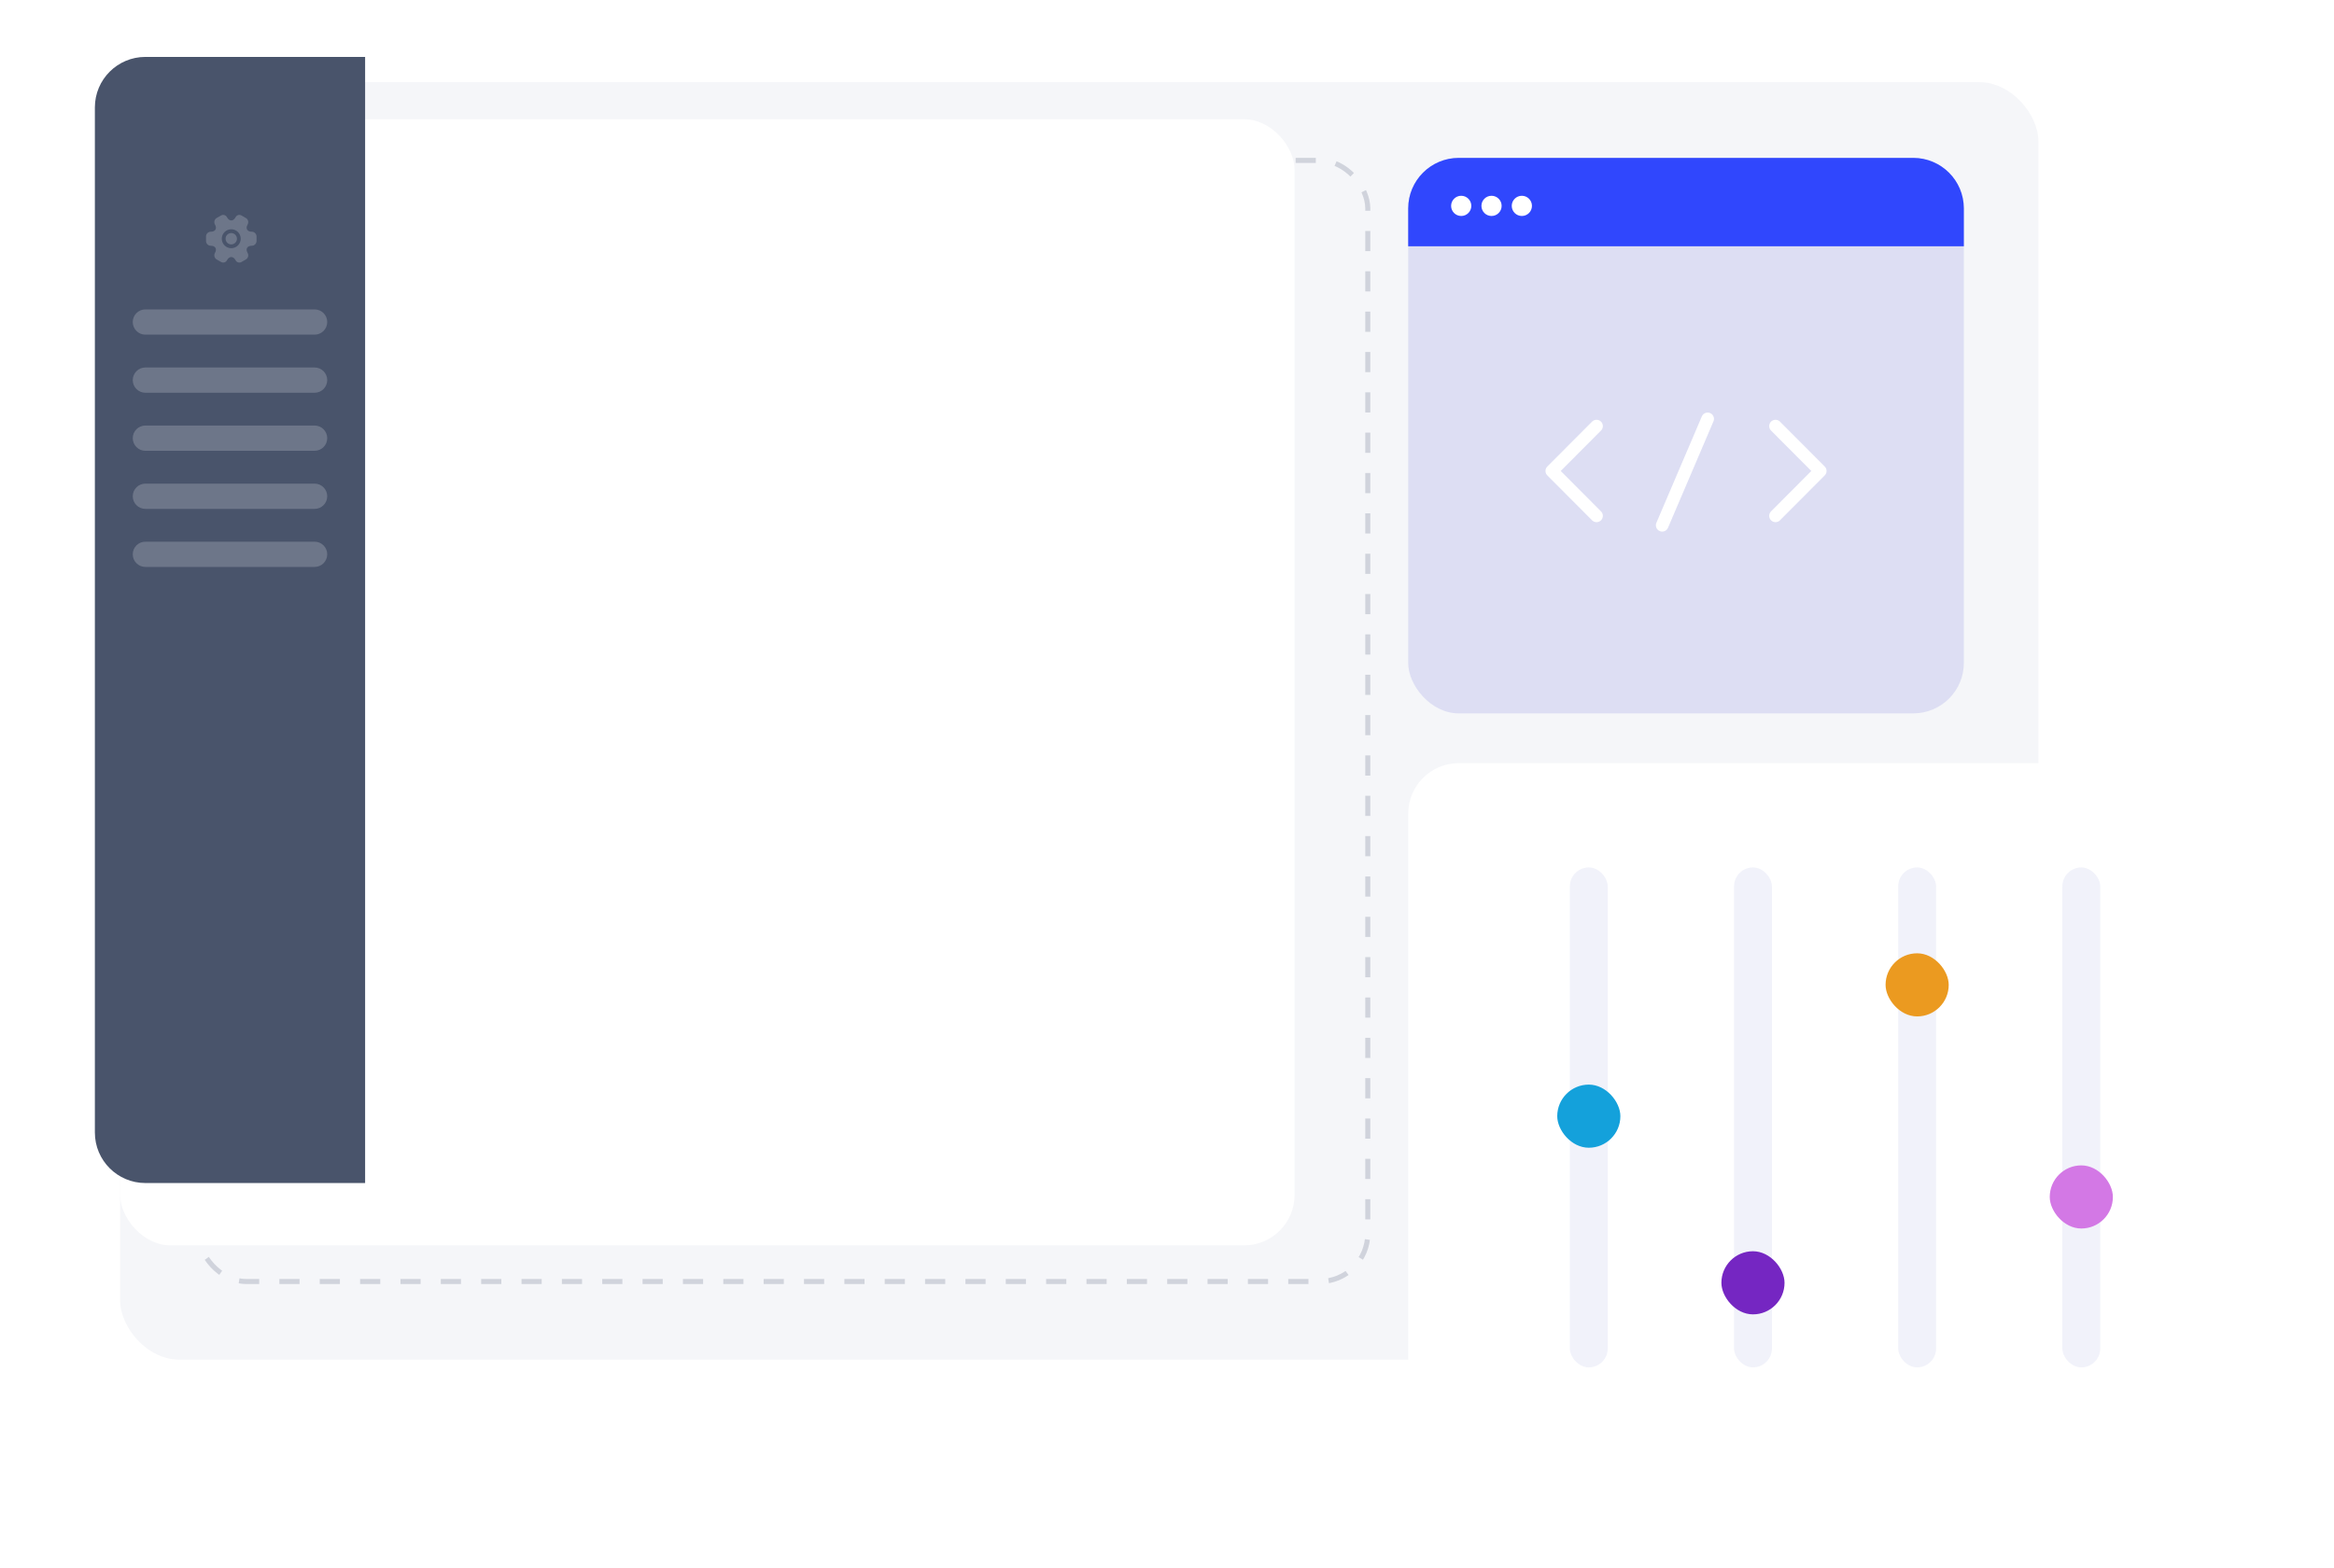 <svg width="369" height="248" viewBox="0 0 369 248" fill="none" xmlns="http://www.w3.org/2000/svg">
<rect x="18.992" y="12.992" width="303.278" height="202.029" rx="9.375" fill="#F5F6F9"/>
<rect x="31.368" y="25.368" width="184.877" height="177.29" rx="7.587" fill="#F5F6F9" stroke="#D0D3DC" stroke-width="0.799" stroke-dasharray="3.19 3.19"/>
<rect x="222.633" y="24.969" width="87.846" height="87.846" rx="7.986" fill="#DDDEF3"/>
<path d="M222.633 32.955C222.633 28.544 226.208 24.969 230.619 24.969H302.493C306.904 24.969 310.479 28.544 310.479 32.955V38.944H222.633V32.955Z" fill="#3047FD"/>
<path d="M269.976 66.242L262.789 83.069" stroke="white" stroke-width="1.997" stroke-linecap="round"/>
<path d="M252.409 67.383L245.336 74.48L252.409 81.577M280.703 67.383L287.776 74.48L280.703 81.577" stroke="white" stroke-width="1.997" stroke-miterlimit="10" stroke-linecap="round" stroke-linejoin="round"/>
<circle cx="231.015" cy="32.558" r="1.597" fill="white"/>
<circle cx="235.808" cy="32.558" r="1.597" fill="white"/>
<circle cx="240.601" cy="32.558" r="1.597" fill="white"/>
<g filter="url(#filter0_d_12460_113128)">
<rect x="15" y="9" width="185.675" height="178.088" rx="7.986" fill="white"/>
</g>
<path d="M15 16.986C15 12.575 18.576 9 22.986 9H57.725V187.088H22.986C18.576 187.088 15 183.513 15 179.102V16.986Z" fill="#49546B"/>
<path d="M20.988 50.926C20.988 49.824 21.882 48.93 22.985 48.93H49.738C50.841 48.93 51.734 49.824 51.734 50.926C51.734 52.029 50.841 52.923 49.738 52.923H22.985C21.882 52.923 20.988 52.029 20.988 50.926Z" fill="white" fill-opacity="0.2"/>
<path d="M20.988 60.114C20.988 59.011 21.882 58.117 22.985 58.117H49.738C50.841 58.117 51.734 59.011 51.734 60.114C51.734 61.216 50.841 62.11 49.738 62.11H22.985C21.882 62.11 20.988 61.216 20.988 60.114Z" fill="white" fill-opacity="0.2"/>
<path d="M20.988 69.293C20.988 68.191 21.882 67.297 22.985 67.297H49.738C50.841 67.297 51.734 68.191 51.734 69.293C51.734 70.396 50.841 71.29 49.738 71.29H22.985C21.882 71.29 20.988 70.396 20.988 69.293Z" fill="white" fill-opacity="0.2"/>
<path d="M20.988 78.481C20.988 77.378 21.882 76.484 22.985 76.484H49.738C50.841 76.484 51.734 77.378 51.734 78.481C51.734 79.584 50.841 80.477 49.738 80.477H22.985C21.882 80.477 20.988 79.584 20.988 78.481Z" fill="white" fill-opacity="0.2"/>
<path d="M20.988 87.661C20.988 86.558 21.882 85.664 22.985 85.664H49.738C50.841 85.664 51.734 86.558 51.734 87.661C51.734 88.763 50.841 89.657 49.738 89.657H22.985C21.882 89.657 20.988 88.763 20.988 87.661Z" fill="white" fill-opacity="0.2"/>
<path d="M32.57 38.105V37.402C32.57 36.987 32.91 36.643 33.329 36.643C34.052 36.643 34.347 36.132 33.984 35.505C33.776 35.146 33.9 34.679 34.263 34.471L34.954 34.076C35.27 33.888 35.677 34 35.864 34.315L35.908 34.391C36.268 35.018 36.859 35.018 37.222 34.391L37.266 34.315C37.454 34 37.861 33.888 38.176 34.076L38.867 34.471C39.231 34.679 39.354 35.146 39.147 35.505C38.783 36.132 39.079 36.643 39.802 36.643C40.217 36.643 40.56 36.983 40.56 37.402V38.105C40.56 38.52 40.221 38.863 39.802 38.863C39.079 38.863 38.783 39.374 39.147 40.001C39.354 40.365 39.231 40.828 38.867 41.036L38.176 41.431C37.861 41.619 37.454 41.507 37.266 41.191L37.222 41.115C36.863 40.489 36.272 40.489 35.908 41.115L35.864 41.191C35.677 41.507 35.27 41.619 34.954 41.431L34.263 41.036C34.089 40.935 33.962 40.77 33.91 40.576C33.857 40.382 33.884 40.176 33.984 40.001C34.347 39.374 34.052 38.863 33.329 38.863C32.91 38.863 32.57 38.52 32.57 38.105Z" fill="white" fill-opacity="0.2"/>
<path d="M36.561 38.95C36.879 38.95 37.184 38.824 37.408 38.6C37.633 38.375 37.759 38.07 37.759 37.753C37.759 37.435 37.633 37.13 37.408 36.906C37.184 36.681 36.879 36.555 36.561 36.555C36.243 36.555 35.939 36.681 35.714 36.906C35.489 37.13 35.363 37.435 35.363 37.753C35.363 38.07 35.489 38.375 35.714 38.6C35.939 38.824 36.243 38.95 36.561 38.95Z" stroke="#49546B" stroke-width="0.599" stroke-miterlimit="10" stroke-linecap="round" stroke-linejoin="round"/>
<g filter="url(#filter1_d_12460_113128)">
<rect x="222.637" y="118.812" width="135.363" height="115.797" rx="7.986" fill="white"/>
</g>
<rect x="248.191" y="137.18" width="5.99" height="79.062" rx="2.995" fill="#DDDEF3" fill-opacity="0.4"/>
<rect x="246.195" y="171.523" width="9.983" height="9.983" rx="4.991" fill="#14A1DB"/>
<rect x="274.148" y="137.18" width="5.99" height="79.062" rx="2.995" fill="#DDDEF3" fill-opacity="0.4"/>
<rect x="272.148" y="197.875" width="9.983" height="9.983" rx="4.991" fill="#7526C2"/>
<rect x="300.102" y="137.18" width="5.99" height="79.062" rx="2.995" fill="#DDDEF3" fill-opacity="0.4"/>
<rect x="298.105" y="150.758" width="9.983" height="9.983" rx="4.991" fill="#EB9A20"/>
<rect x="326.055" y="137.18" width="5.99" height="79.062" rx="2.995" fill="#DDDEF3" fill-opacity="0.4"/>
<rect x="324.059" y="184.297" width="9.983" height="9.983" rx="4.991" fill="#D378E5"/>
<defs>
<filter id="filter0_d_12460_113128" x="0.243" y="0.113" width="223.175" height="215.586" filterUnits="userSpaceOnUse" color-interpolation-filters="sRGB">
<feFlood flood-opacity="0" result="BackgroundImageFix"/>
<feColorMatrix in="SourceAlpha" type="matrix" values="0 0 0 0 0 0 0 0 0 0 0 0 0 0 0 0 0 0 127 0" result="hardAlpha"/>
<feOffset dx="3.993" dy="9.863"/>
<feGaussianBlur stdDeviation="9.375"/>
<feComposite in2="hardAlpha" operator="out"/>
<feColorMatrix type="matrix" values="0 0 0 0 0.709 0 0 0 0 0.75 0 0 0 0 0.787 0 0 0 0.25 0"/>
<feBlend mode="normal" in2="BackgroundImageFix" result="effect1_dropShadow_12460_113128"/>
<feBlend mode="normal" in="SourceGraphic" in2="effect1_dropShadow_12460_113128" result="shape"/>
</filter>
<filter id="filter1_d_12460_113128" x="211.872" y="109.922" width="156.894" height="137.327" filterUnits="userSpaceOnUse" color-interpolation-filters="sRGB">
<feFlood flood-opacity="0" result="BackgroundImageFix"/>
<feColorMatrix in="SourceAlpha" type="matrix" values="0 0 0 0 0 0 0 0 0 0 0 0 0 0 0 0 0 0 127 0" result="hardAlpha"/>
<feOffset dy="1.875"/>
<feGaussianBlur stdDeviation="5.383"/>
<feComposite in2="hardAlpha" operator="out"/>
<feColorMatrix type="matrix" values="0 0 0 0 0.709 0 0 0 0 0.75 0 0 0 0 0.787 0 0 0 0.25 0"/>
<feBlend mode="normal" in2="BackgroundImageFix" result="effect1_dropShadow_12460_113128"/>
<feBlend mode="normal" in="SourceGraphic" in2="effect1_dropShadow_12460_113128" result="shape"/>
</filter>
</defs>
</svg>

